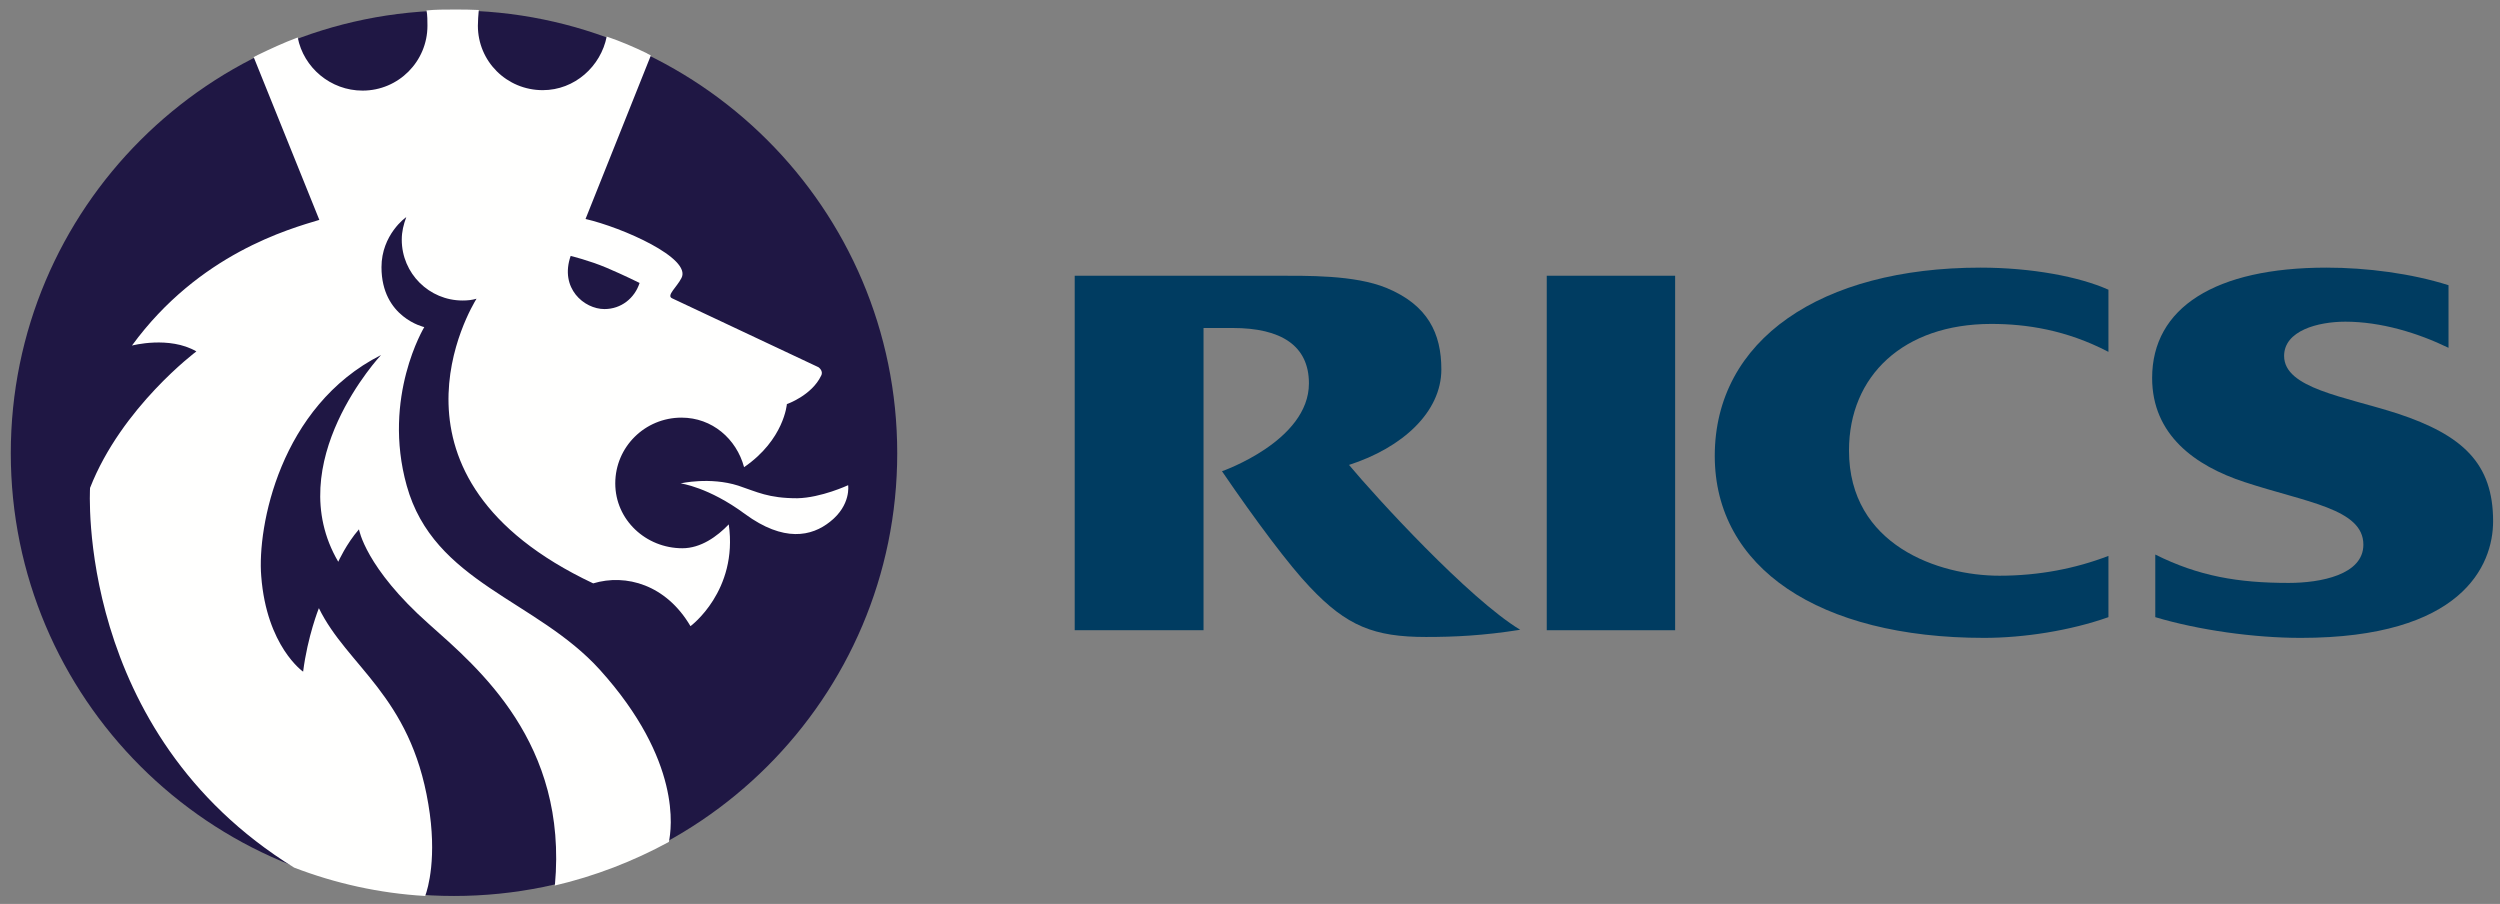 <?xml version="1.0" encoding="UTF-8"?>
<svg width="177px" height="64px" viewBox="0 0 177 64" version="1.1" xmlns="http://www.w3.org/2000/svg" xmlns:xlink="http://www.w3.org/1999/xlink">
    <rect x="0" y="0" width="177" height="64" fill="#808080" stroke="none"/>
    <title>rics-logo</title>
    <g id="Page-1" stroke="none" stroke-width="1" fill="none" fill-rule="evenodd">
        <g id="RICS-(1)" transform="translate(-8, -65)">
            <g id="rics-logo" transform="translate(8.764, 65.675)">
                <path d="M148.513,38.683 C146.185,39.576 143.602,40.086 140.796,40.086 C136.523,40.086 130.145,37.949 130.145,31.221 C130.145,25.927 134.003,22.259 140.222,22.259 C142.677,22.259 145.516,22.674 148.513,24.237 L148.513,19.836 C146.44,18.911 143.06,18.273 139.456,18.273 C128.167,18.273 120.641,23.376 120.641,31.604 C120.641,39.512 128.008,44.487 139.712,44.487 C142.518,44.487 145.803,43.977 148.513,43.02 L148.513,38.683" id="Fill-2" fill="#003C61"></path>
                <path d="M151.83,38.587 C154.892,40.118 157.698,40.596 161.27,40.596 C163.534,40.596 166.563,40.022 166.563,37.886 C166.563,35.334 162.481,34.888 158.144,33.453 C154.637,32.305 151.607,30.105 151.607,26.086 C151.607,21.111 156.071,18.273 163.948,18.273 C166.818,18.273 169.976,18.688 172.591,19.517 L172.591,23.95 C170.422,22.897 167.807,22.1 165.288,22.1 C163.343,22.1 160.951,22.738 160.951,24.524 C160.951,26.82 165.224,27.394 168.987,28.606 C173.611,30.136 175.748,32.145 175.748,36.227 C175.748,39.385 173.516,44.487 162.131,44.487 C158.846,44.487 154.923,43.945 151.83,43.02 L151.83,38.587" id="Fill-3" fill="#003C61"></path>
                <polygon id="Fill-4" fill="#003C61" points="108.746 43.945 117.835 43.945 117.835 18.847 108.746 18.847"></polygon>
                <path d="M94.746,32.241 C98.509,31.029 101.284,28.51 101.284,25.48 C101.284,22.929 100.327,20.92 97.393,19.708 C95.129,18.784 91.812,18.847 89.389,18.847 L75.325,18.847 L75.325,43.945 L84.446,43.945 L84.446,22.547 L86.519,22.547 C89.931,22.547 91.908,23.79 91.908,26.469 C91.908,30.551 85.753,32.688 85.753,32.688 C88.145,36.196 90.537,39.385 91.972,40.884 C94.587,43.658 96.532,44.423 100.199,44.423 C102.209,44.423 104.25,44.328 106.865,43.913 C103.229,41.713 96.659,34.537 94.746,32.241" id="Fill-5" fill="#003C61"></path>
                <path d="M-7.10542736e-15,31.412 C-7.10542736e-15,14.096 14.032,0.064 31.38,0.064 C48.696,0.064 62.76,14.096 62.76,31.412 C62.76,48.728 48.696,62.76 31.38,62.76 C14.032,62.76 -7.10542736e-15,48.728 -7.10542736e-15,31.412" id="Fill-6" fill="#1F1744"></path>
                <path d="M47.421,33.549 C47.421,33.549 49.494,33.07 51.503,33.708 C52.842,34.155 53.639,34.601 55.68,34.601 C57.371,34.569 59.284,33.676 59.284,33.676 C59.284,33.676 59.507,35.079 58.009,36.259 C56.701,37.312 54.724,37.726 51.981,35.717 C49.398,33.804 47.421,33.549 47.421,33.549" id="Fill-7" fill="#FFFFFE"></path>
                <path d="M21.845,14.893 L17.189,3.349 L17.253,3.349 L17.284,3.317 L17.316,3.317 L17.316,3.285 L17.38,3.285 L17.412,3.253 C18.401,2.775 19.294,2.36 20.314,1.977 C20.728,4.114 22.642,5.74 24.906,5.74 C27.457,5.74 29.499,3.668 29.499,1.148 C29.499,0.861 29.499,0.383 29.435,0.064 C30.073,0 30.71,0 31.38,0 C31.954,0 32.56,0 33.134,0.032 C33.102,0.351 33.07,0.861 33.07,1.148 C33.07,3.668 35.111,5.708 37.662,5.708 C39.927,5.708 41.776,4.018 42.191,1.913 C43.211,2.264 44.104,2.647 45.029,3.093 L45.061,3.125 L45.093,3.125 L45.125,3.157 L45.157,3.157 L45.189,3.189 L45.22,3.189 L45.252,3.221 L45.316,3.253 L40.692,14.829 C43.307,15.435 48.218,17.603 47.485,19.007 C47.166,19.644 46.4,20.25 46.815,20.442 C51.567,22.674 57.179,25.321 57.179,25.321 C57.179,25.321 57.562,25.576 57.371,25.927 C56.701,27.33 54.947,27.936 54.947,27.936 C54.947,27.936 54.755,30.455 51.917,32.401 C51.375,30.391 49.653,28.893 47.485,28.893 C44.901,28.893 42.797,30.965 42.797,33.549 C42.797,36.132 44.965,38.141 47.548,38.141 C48.856,38.141 50.004,37.312 50.833,36.451 C51.503,41.17 48.122,43.658 48.122,43.658 C46.4,40.724 43.562,39.927 41.234,40.628 C25.289,33.102 32.624,21.048 32.974,20.474 C32.655,20.569 32.337,20.601 31.986,20.601 C29.626,20.601 27.681,18.688 27.681,16.296 C27.681,15.722 27.808,15.212 28,14.701 C27.968,14.701 26.245,15.945 26.245,18.241 C26.245,21.813 29.275,22.483 29.275,22.483 C29.275,22.483 26.277,27.426 28.031,33.708 C29.945,40.596 37.216,41.776 41.712,46.751 C47.516,53.193 46.783,58.009 46.592,58.933 C44.072,60.305 41.361,61.357 38.491,62.027 L38.523,61.995 C39.448,51.917 33.102,46.624 29.594,43.499 C25.097,39.512 24.651,36.801 24.651,36.801 C23.758,37.822 23.184,39.097 23.184,39.097 C19.07,32.082 26.214,24.46 26.214,24.46 C19.038,28.095 17.444,36.642 17.731,40.118 C18.113,45.093 20.697,46.879 20.697,46.879 C21.016,44.359 21.813,42.382 21.813,42.382 C23.822,46.496 28.287,48.569 29.562,56.255 C30.2,60.018 29.53,62.25 29.339,62.76 C26.086,62.569 22.961,61.867 20.059,60.751 C4.528,51.152 5.612,33.868 5.612,33.868 C7.845,28.159 13.139,24.205 13.139,24.205 C11.225,23.089 8.578,23.79 8.578,23.79 C13.33,17.285 19.74,15.53 21.845,14.893" id="Fill-8" fill="#FFFFFE"></path>
                <path d="M42.031,21.207 C43.211,21.207 44.168,20.442 44.519,19.358 C44.519,19.358 43.434,18.815 42.159,18.273 C40.947,17.763 39.639,17.444 39.639,17.444 C38.842,19.74 40.596,21.207 42.031,21.207" id="Fill-9" fill="#1F1744"></path>
            </g>
        </g>
    </g>
</svg>